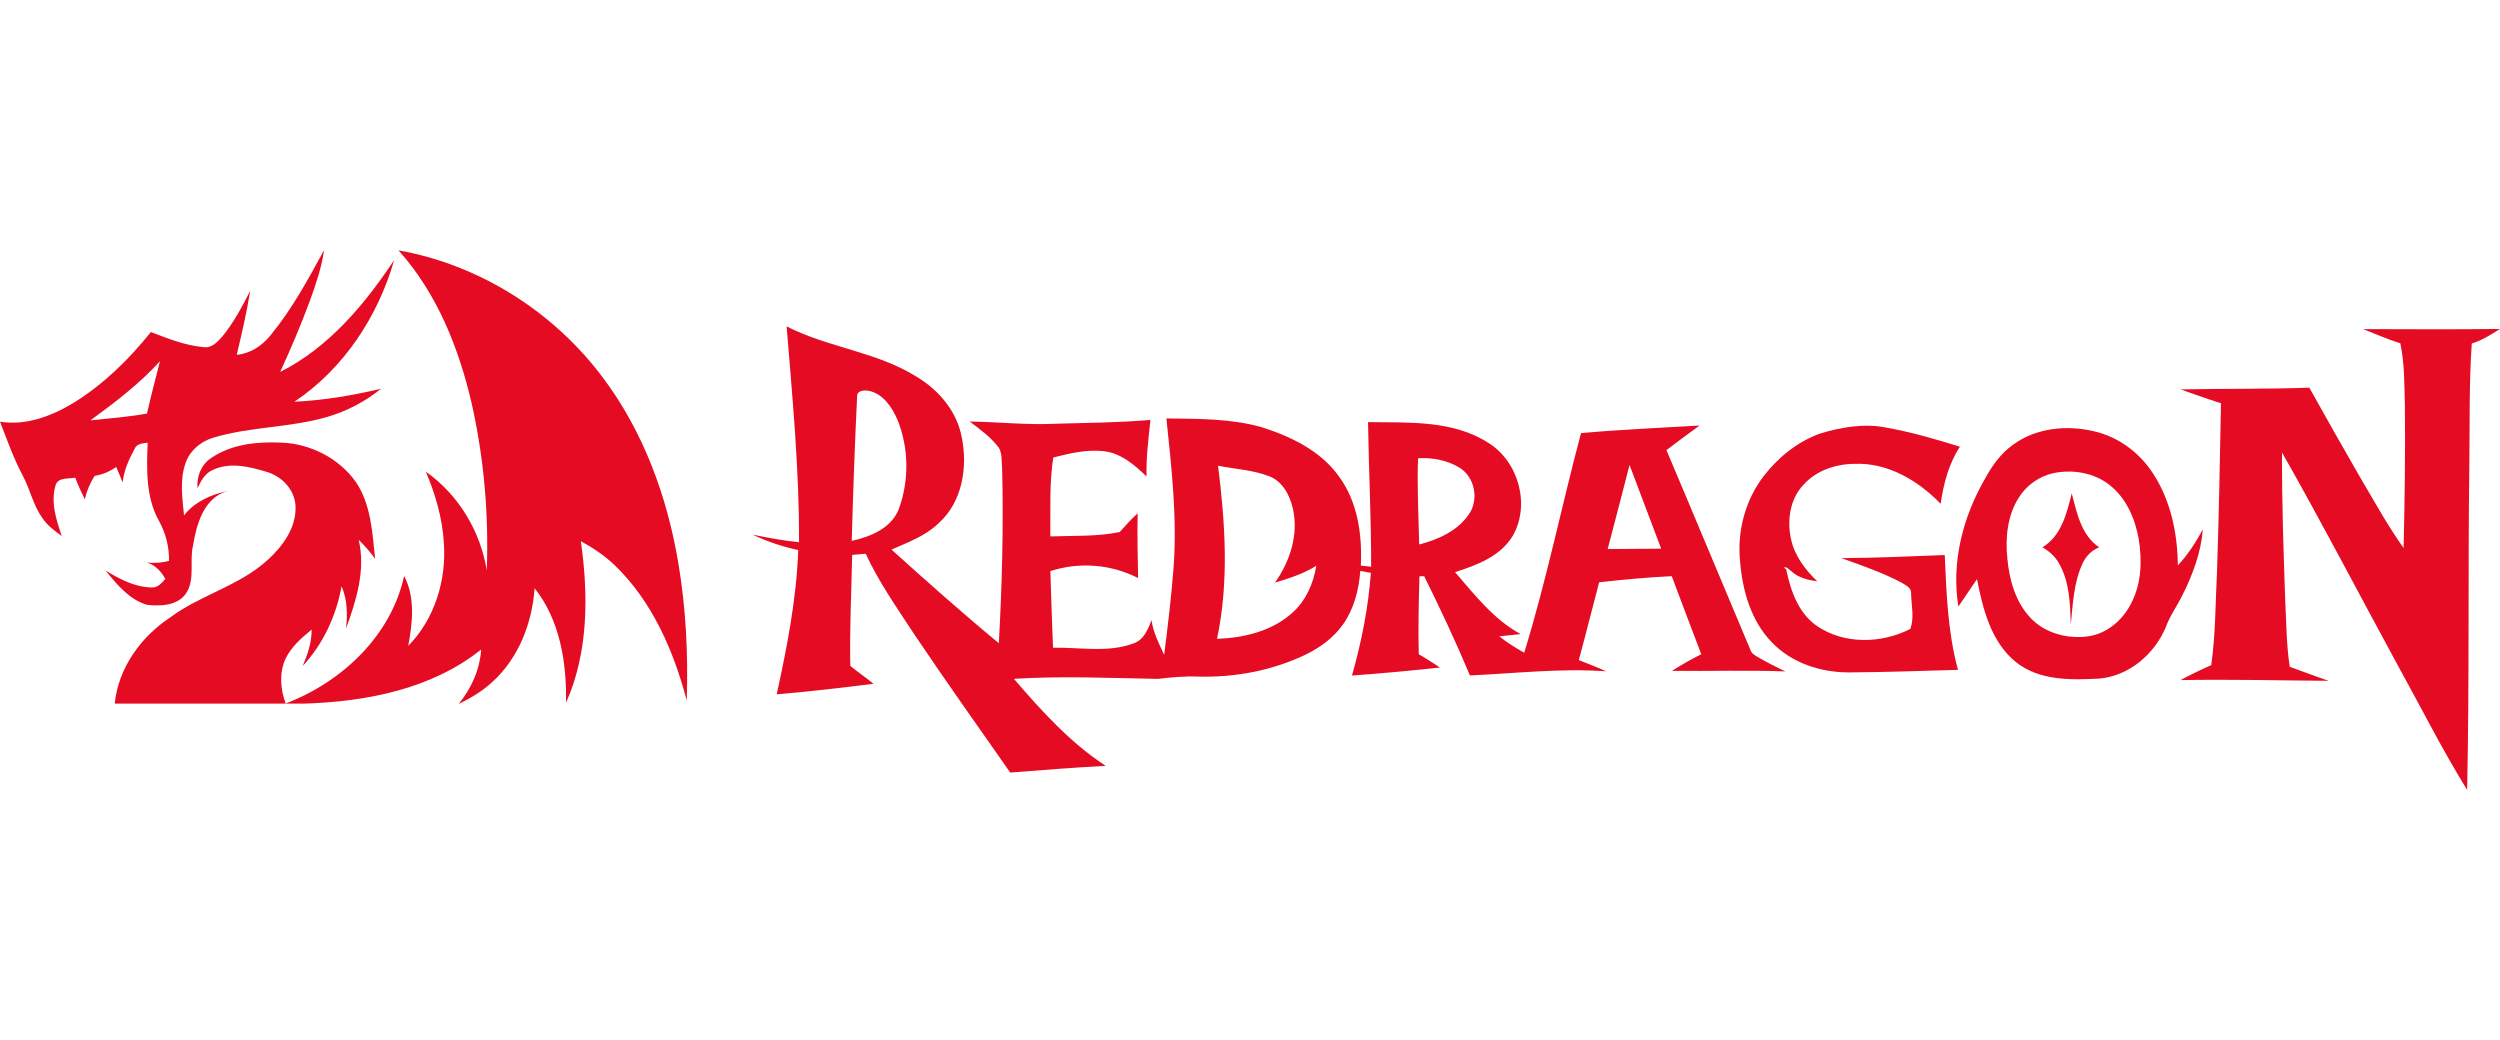 <svg xmlns="http://www.w3.org/2000/svg" height="520pt" viewBox="134.2 158.46 1001.21 216.21" width="1250pt"><g fill="#e50b22"><path d="m242.58 192.54c8.55-10.39 15-22.31 21.42-34.08-1.02 7.11-3.38 13.92-5.82 20.65-3.55 9.53-7.51 18.91-11.78 28.15 19.44-9.75 33.81-26.98 45.65-44.78-6.48 22.61-20.26 43.57-39.97 56.73 11.71-.55 23.32-2.52 34.71-5.22-6.33 5.14-13.67 9.01-21.5 11.28-14.98 4.38-30.92 3.86-45.87 8.38-4.79 1.49-9.05 4.99-10.79 9.79-2.56 6.8-1.42 14.25-.73 21.29 4.18-5.4 10.67-8.32 17.2-9.71-9.35 2.77-12.24 13.35-13.61 21.88-1.49 6.21.92 13.22-2.68 18.9-3.33 5.08-10.29 5.38-15.73 4.74-7.16-2.08-12.1-8.21-16.63-13.76 5.62 3.48 11.83 6.71 18.59 6.81 2.37.12 3.95-1.82 5.36-3.41-1.6-3-4.03-5.59-7.39-6.57 2.99.31 5.99.09 8.89-.67.07-5.54-1.32-11.07-3.99-15.93-5.37-9.49-4.99-20.86-4.57-31.41-1.85.29-4.35.33-5.18 2.37-2.3 4.22-4.34 8.7-4.85 13.53-.82-2.08-1.72-4.13-2.58-6.19-2.57 1.89-5.55 3.05-8.67 3.63-1.81 2.88-3.17 6.02-3.91 9.35-1.38-2.85-2.71-5.72-3.82-8.69-2.58.61-6.6-.25-7.8 2.8-2.16 6.85.16 14.05 2.4 20.57-2.89-2.03-5.76-4.21-7.76-7.17-3.7-5.16-4.91-11.55-7.9-17.08-3.67-6.89-6.25-14.27-9.07-21.53 10.39 1.7 20.73-2.24 29.48-7.56 11.98-7.38 22.16-17.4 30.94-28.33 6.91 2.62 13.91 5.46 21.34 6.07 3.1.37 5.36-2.16 7.22-4.25 4.6-5.53 7.93-11.96 11.23-18.32-1.41 8.62-3.39 17.12-5.4 25.61 5.46-.5 10.23-3.64 13.57-7.87m-72.18 34.12c7.57-.79 15.17-1.36 22.66-2.71 1.59-7.02 3.39-13.99 5.2-20.96-8.22 9.04-18.02 16.5-27.86 23.67z"></path><path d="m293.79 158.57c32.42 5.77 62.13 24.58 81.81 50.92 16.33 21.67 25.84 47.84 30.28 74.45 3.06 18.11 3.93 36.54 3.35 54.88-5.26-19.88-13.83-39.71-28.88-54.16-4.03-3.84-8.65-6.97-13.53-9.6 3.06 21.53 3.07 44.49-5.93 64.69.27-15.97-2.38-33.04-12.59-45.88-.97 13.96-6.4 28.03-16.92 37.56-3.96 3.69-8.66 6.45-13.49 8.83 5.04-6.2 8.5-13.78 9-21.82-19.86 15.88-46.06 20.9-70.89 21.66-25.28.03-50.57 0-75.85.01 1.44-14.35 10.53-26.85 22.37-34.63 12.23-9.04 27.75-12.62 39.03-23.05 5.98-5.45 11.34-12.87 11.01-21.33-.22-6.62-5.49-12.08-11.65-13.83-6.85-2.08-14.66-3.99-21.46-.77-3.14 1.33-4.8 4.41-6.14 7.35-.43-4.69 1.46-9.51 5.49-12.12 8.16-5.59 18.56-6.62 28.2-6.14 11.59.44 22.98 6.27 29.73 15.77 6.09 9.02 6.59 20.28 7.7 30.76-1.93-2.77-4.19-5.27-6.59-7.62 2.9 12-.96 24.29-5.05 35.53.61-5.68.54-11.6-1.79-16.92-2.15 11.8-7.35 23.11-15.58 31.92 2-4.61 3.63-9.47 3.6-14.56-4.12 3.35-8.32 7.01-10.58 11.92-2.46 5.59-1.92 12.04.17 17.66 22.42-8.54 42.22-27.04 47.44-51.09 4.53 8.63 3.37 18.8 1.64 28.02 10.68-10.83 15.41-26.56 14.25-41.54-.6-9.76-3.4-19.25-7.18-28.22 13.05 9.2 21.85 23.81 24.39 39.53.83-22.44-1.12-45.02-6.06-66.93-5.14-22.17-13.9-44.14-29.3-61.25zm155.44 30.46c16.75 8.56 36.33 10.18 52.36 20.34 8.64 5.25 15.74 13.64 17.71 23.74 2.56 12.1.38 26.29-9.29 34.82-5.27 5.11-12.22 7.57-18.78 10.48 14.12 12.73 28.32 25.39 42.99 37.49 1.28-23.26 1.9-46.59 1.32-69.89-.31-2.77.13-5.83-1.28-8.33-3.17-4.25-7.52-7.39-11.71-10.55 11.48.16 22.94 1.45 34.43.88 12.65-.37 25.34-.41 37.96-1.54-.82 7.52-1.74 15.07-1.58 22.66-4.81-4.69-10.4-9.47-17.36-10.16-6.76-.69-13.47.92-19.98 2.56-1.65 10.44-1.05 21.08-1.19 31.61 9.26-.34 18.67.12 27.79-1.75 2.36-2.52 4.55-5.22 7.2-7.47-.2 8.63 0 17.27.17 25.9-10.75-5.56-23.64-6.54-35.13-2.79.35 10.23.6 20.47 1.07 30.69 10.68-.23 21.83 2.11 32.13-1.7 4.13-1.29 5.88-5.63 7.32-9.32.64 4.95 3.02 9.41 5.05 13.89 1.47-11.51 2.83-23.04 3.74-34.61 1.53-20.07-.77-40.14-2.84-60.08 12.73.15 25.71.01 38.07 3.47 11.66 3.71 23.46 9.33 30.84 19.48 7.65 10.24 9.57 23.5 8.94 35.97 1.37.15 2.75.3 4.14.46.04-19.31-.96-38.6-1.24-57.91 16.22.23 33.99-.86 48.22 8.33 12.09 7.52 16.87 24.88 9.69 37.29-4.96 8.19-14.41 11.67-23.06 14.46 7.84 9.09 15.53 18.99 26.26 24.81-2.86.27-5.72.57-8.56.89 3.1 2.52 6.52 4.6 9.99 6.57 8.94-28.94 14.96-58.68 22.75-87.94 15.79-1.46 31.65-2.09 47.47-3.05-4.46 3.23-8.86 6.54-13.26 9.85 11.33 26.69 22.42 53.48 33.71 80.18.46 1.46 1.95 2.07 3.14 2.85 3.49 2.03 7.11 3.84 10.75 5.59-15.12-.54-30.26-.06-45.38-.22 3.81-2.39 7.71-4.65 11.73-6.66-3.94-10.42-7.94-20.81-11.82-31.25-9.72.44-19.41 1.37-29.07 2.44-2.75 10.37-5.34 20.8-8.15 31.16 3.66 1.48 7.37 2.84 10.96 4.5-18.21-1.31-36.38.83-54.56 1.65-5.64-13.45-11.84-26.66-18.31-39.72-.47 0-1.43.01-1.91.02-.3 10.39-.55 20.81-.28 31.21 2.93 1.62 5.69 3.51 8.51 5.32-11.73 1.27-23.48 2.36-35.25 3.21 3.8-13.43 6.55-27.18 7.56-41.12-1.41-.26-2.83-.53-4.23-.78-.57 7.46-2.46 15.02-6.79 21.23-3.7 5.33-9.05 9.3-14.81 12.14-13.43 6.53-28.49 9.35-43.37 8.95-5.36-.21-10.7.27-16.01.92-19.24-.35-38.51-1.21-57.74-.03 11 12.81 22.52 25.56 36.75 34.86-12.75.67-25.49 1.67-38.23 2.69-12.95-18.52-26.05-36.95-38.65-55.71-6.8-10.39-13.99-20.63-19.23-31.93-1.82.15-3.62.3-5.42.45-.29 14.82-1.07 29.66-.74 44.48 3.03 2.46 6.25 4.7 9.3 7.15-12.91 1.63-25.83 3.13-38.78 4.23 4.15-19.02 7.92-38.29 8.62-57.79-6.3-1.36-12.47-3.39-18.29-6.18 6.16 1.25 12.34 2.45 18.61 3.04.12-28.87-2.63-57.68-4.97-86.43m28.23 28.07c-.93 19.26-1.63 38.54-2.15 57.82 7.45-1.61 15.81-5.04 18.82-12.65 4.23-11.45 4.08-24.59-.53-35.91-2.21-5.02-5.76-10.43-11.53-11.54-1.72-.31-4.8-.11-4.61 2.28m224.65 24.75c-.44 11.5.21 23.02.45 34.53 7.52-1.94 15.26-5.37 19.81-11.95 4.26-5.88 2.51-15.17-3.78-18.89-4.92-2.94-10.8-4.06-16.48-3.69m-80.1 2.98c2.87 22.95 4.44 46.54-.42 69.34 10.72-.4 22.01-3.04 30.15-10.43 5.43-4.83 8.49-11.76 9.61-18.84-5.09 3.17-10.83 5.05-16.54 6.74 6.02-8.46 9.55-19.35 7.15-29.7-1.22-5.39-4.25-11.07-9.76-13.01-6.47-2.43-13.46-2.75-20.19-4.1m164.79-.3c-2.9 11.23-5.77 22.46-8.75 33.67 7.14-.02 14.28-.08 21.42-.15-4.19-11.18-8.44-22.34-12.67-33.52zm293.81-54.41c18.27.05 36.53.15 54.8-.06-3.6 2.27-7.23 4.57-11.31 5.84-1.09 16-.77 32.06-.97 48.09-.58 43.55.04 87.13-.88 130.68-9.91-16.03-18.39-32.9-27.5-49.39-15.56-28.57-30.54-57.46-46.64-85.74-.08 19.82.61 39.64 1.29 59.44.46 8.8.46 17.66 1.81 26.38 5.19 1.87 10.33 3.85 15.57 5.61-19.77-.13-39.55-.65-59.32-.28 4.03-2.15 8.12-4.17 12.31-6 1.77-12.47 1.66-25.12 2.32-37.68.72-22.4 1.2-44.81 1.57-67.21-5.43-1.7-10.78-3.65-16.14-5.53 17.17-.36 34.35-.09 51.52-.69 6.63 11.83 13.28 23.66 20.07 35.4 5.74 9.7 11.17 19.62 17.69 28.82.44-18.92.72-37.85.52-56.78-.23-8.42-.08-16.95-1.83-25.23-5.09-1.56-9.93-3.76-14.88-5.67z"></path><path d="m863.04 231.97c8.62-2.63 17.9-4.21 26.84-2.36 9.91 1.79 19.61 4.61 29.22 7.6-4.46 6.86-6.56 14.84-7.7 22.86-8.95-9.25-21.2-16.56-34.45-15.99-7.54.02-15.36 2.64-20.48 8.37-5.44 5.66-6.63 14.25-5.01 21.69 1.4 6.7 5.66 12.35 10.53 16.98-3.63-.5-7.41-1.37-10.21-3.87-1.01-.67-1.78-2.08-3.15-1.67l.94.83c1.74 8.51 4.88 17.55 12.39 22.67 10.92 7.39 25.77 6.99 37.28 1.12 1.71-4.48.4-9.61.31-14.32.19-2.43-2.5-3.32-4.15-4.42-7.61-3.94-15.73-6.78-23.8-9.62 13.82-.07 27.63-.72 41.44-1.24.68 15.41 1.22 31.01 5.31 45.98-14.45.39-28.89.94-43.34 1.02-11.47.11-23.4-3.73-31.39-12.23-8.28-8.63-11.63-20.73-12.56-32.38-1.2-12.07 2.17-24.6 9.63-34.22 5.78-7.42 13.45-13.59 22.35-16.8z"></path><path d="m940.43 236.39c9.25-6.78 21.63-7.96 32.56-5.31 9.57 2.2 17.96 8.45 23.31 16.62 7.22 10.87 9.96 24.15 10.09 37.05 4.04-4.28 7.19-9.28 10.02-14.42-.75 9.13-3.95 17.86-8.02 26.01-2.15 4.48-5.16 8.52-6.86 13.22-4.56 10.78-14.67 19.44-26.56 20.51-11.35.61-24.09.89-33.46-6.63-9.94-8.06-13.2-21.21-15.55-33.2-2.51 3.64-4.97 7.31-7.45 10.97-2.93-17.63 1.8-35.85 10.64-51.15 2.83-5.22 6.37-10.21 11.28-13.67m16.08 11.42c-5.72 1.26-10.81 4.9-13.88 9.88-4.52 7.17-5.37 16.01-4.52 24.28.78 8.48 3.2 17.3 9.15 23.66 5.92 6.41 15.28 8.78 23.73 7.44 7.41-1.24 13.54-6.71 16.8-13.31 4.09-7.91 4.34-17.21 2.88-25.84-1.44-7.99-4.93-16.03-11.4-21.2-6.28-5.1-14.96-6.55-22.76-4.91z"></path><path d="m963.89 255.91c2.05 7.76 3.82 16.83 11 21.6-3.03 1.18-5.39 3.6-6.7 6.55-3.51 7.62-3.84 16.17-4.67 24.39-.28-8.27-.44-17.01-4.66-24.39-1.52-2.82-3.95-4.99-6.7-6.57 7.56-4.52 9.79-13.62 11.73-21.58z"></path></g></svg>